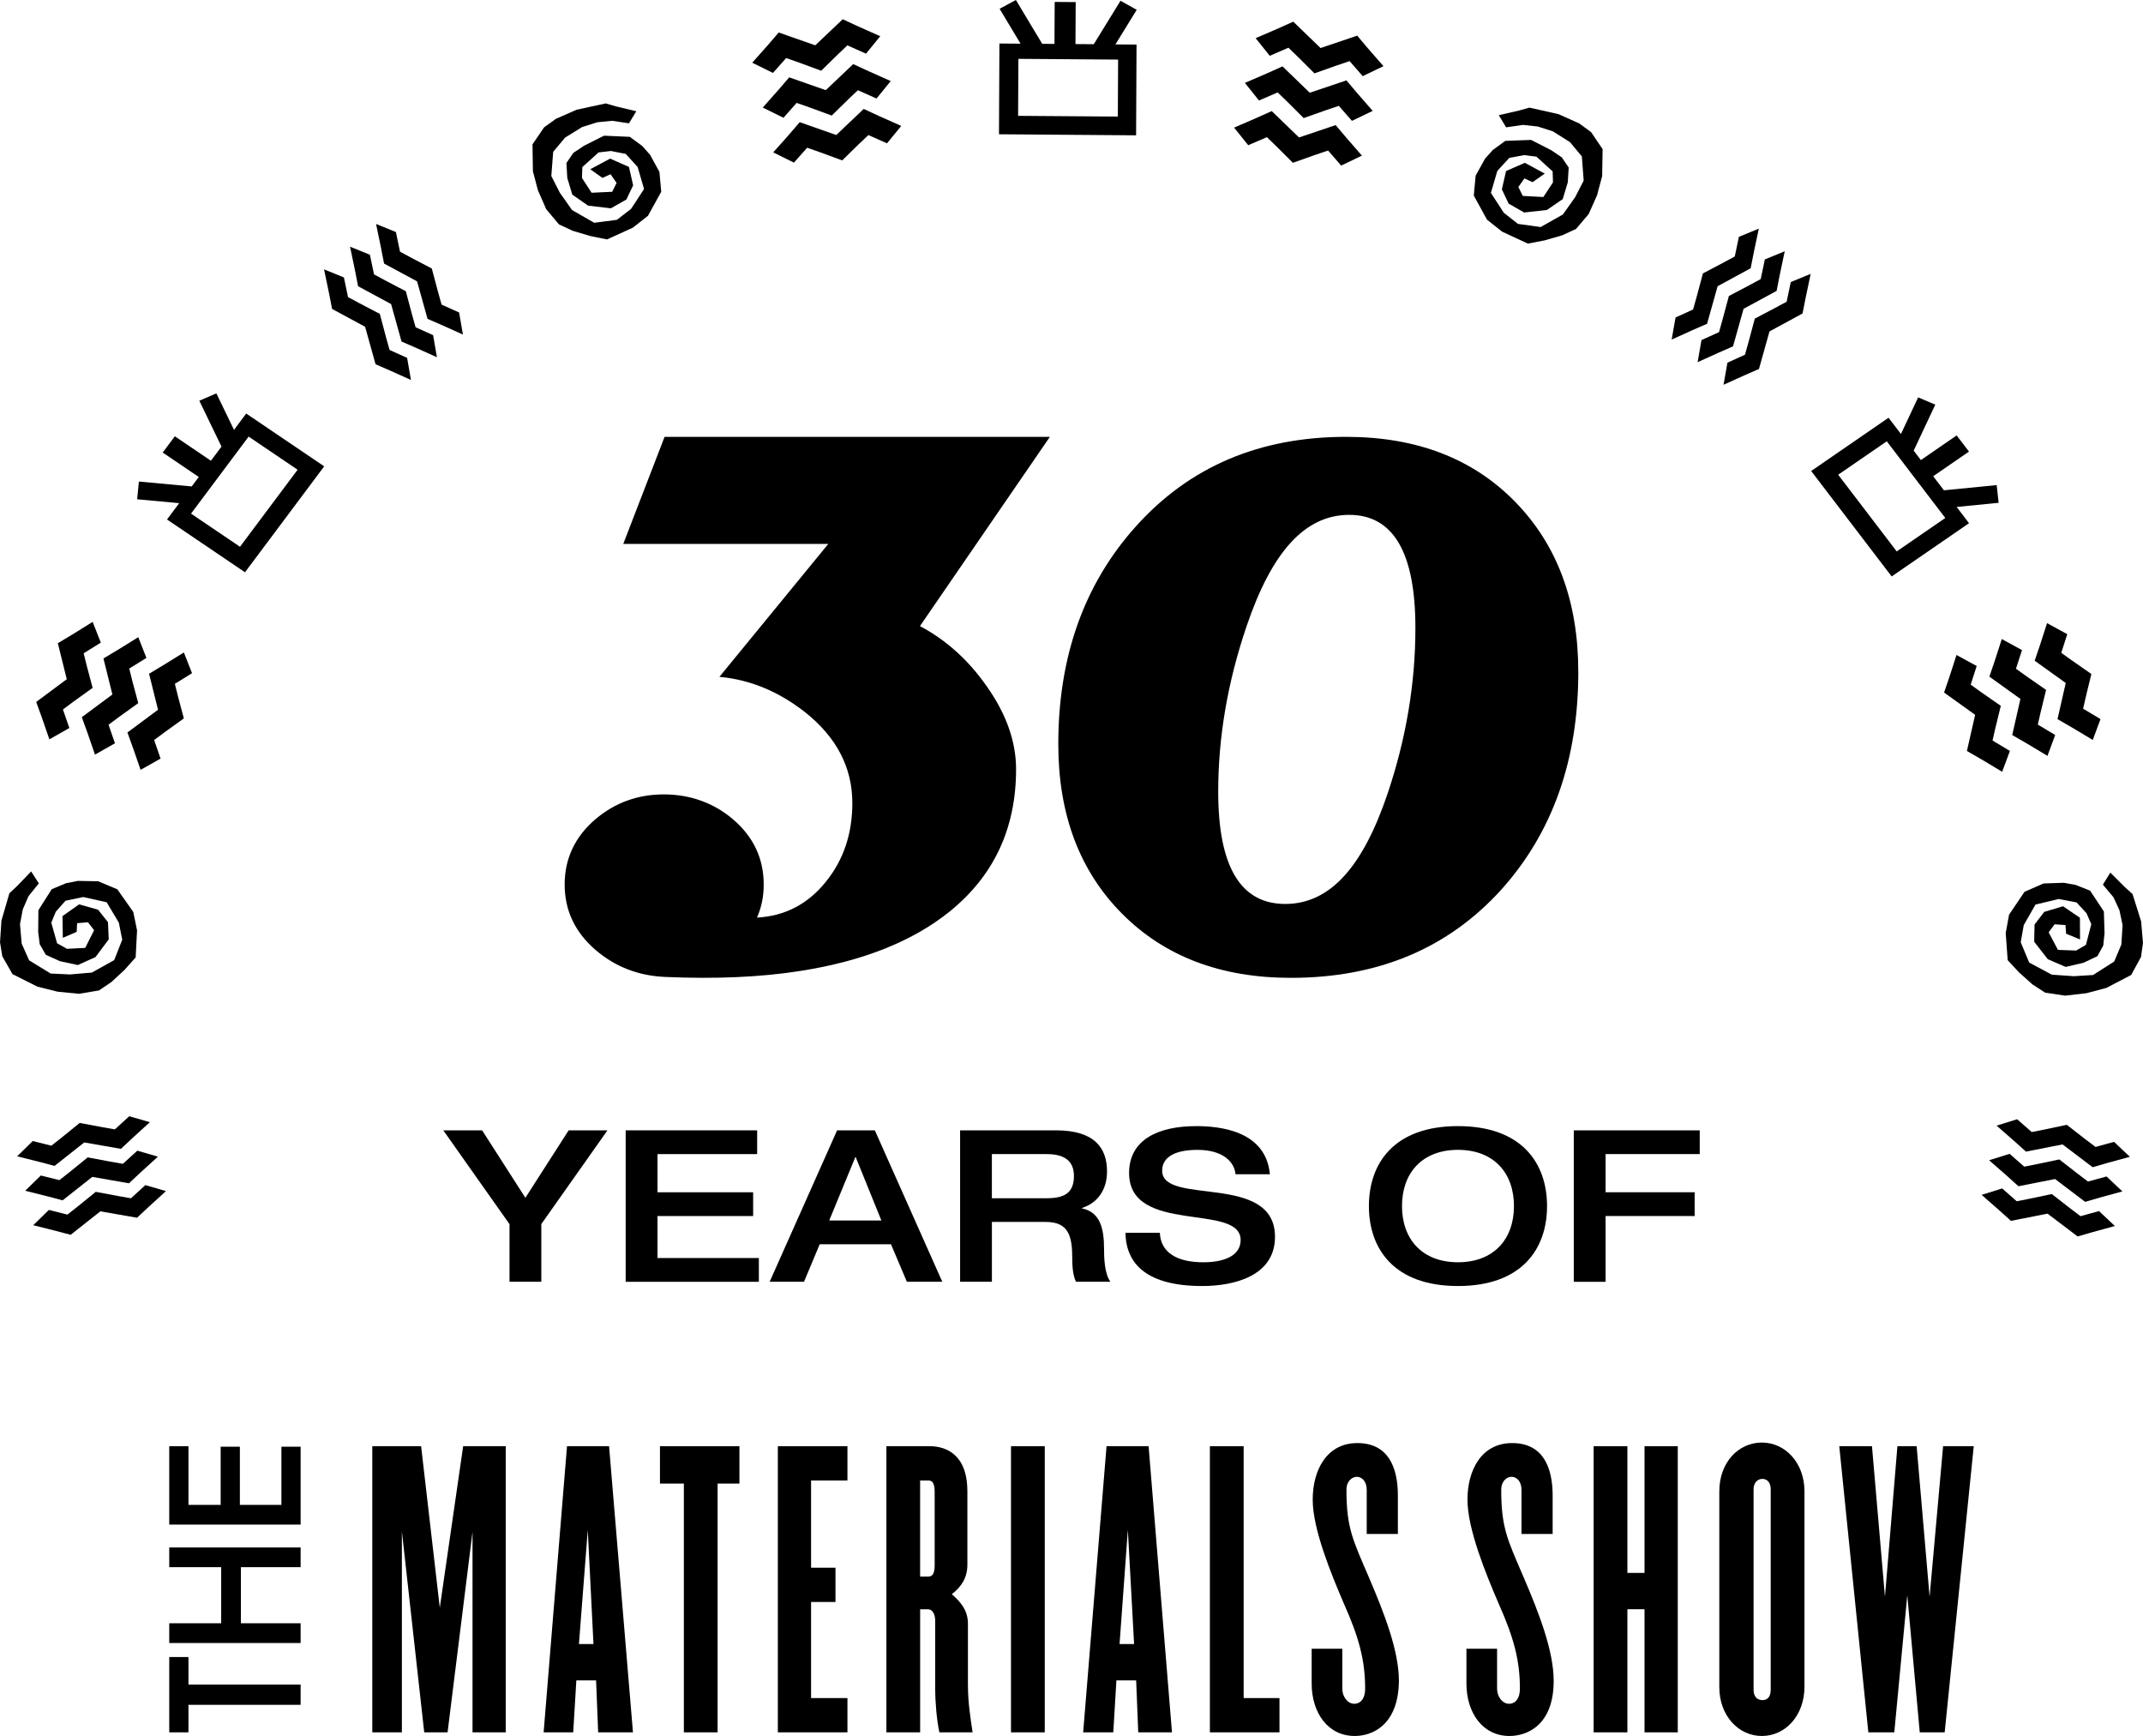 <?xml version="1.0" encoding="UTF-8"?>
<svg id="Layer_2" data-name="Layer 2" xmlns="http://www.w3.org/2000/svg" viewBox="0 0 831.49 673.5">
  <g id="Layer_1_copy" data-name="Layer 1 copy">
    <g>
      <path d="M407.36,169.47l-50.42,73.44c10.1,5.34,18.7,13.07,25.79,23.17,7.67,10.78,11.51,21.57,11.51,32.35,0,22.93-8.6,41.34-25.79,55.23-14.38,11.56-33.66,19.23-57.85,23.02-15.35,2.43-32.93,3.21-52.75,2.33-10.3-.49-19.23-3.98-26.81-10.49-7.97-6.9-11.95-15.35-11.95-25.35s3.98-18.55,11.95-25.35c7.58-6.41,16.42-9.62,26.52-9.62s19.23,3.21,26.81,9.62c7.96,6.8,11.95,15.25,11.95,25.35,0,4.66-.87,8.94-2.62,12.82,10.88-.58,19.82-5.25,26.81-13.99,6.8-8.45,10.2-18.6,10.2-30.45,0-13.79-6.12-25.55-18.36-35.26-10.3-8.06-21.37-12.63-33.22-13.7l42.26-51.58h-79.56l16.03-41.53h149.51Z"/>
      <path d="M612.39,260.61c0,34.17-9.95,62.33-29.84,84.49-20.68,22.85-47.91,34.27-81.68,34.27-27.18,0-49.01-8.29-65.51-24.89-16.49-16.59-24.74-38.53-24.74-65.8,0-33.97,10.04-62.13,30.13-84.49,20.78-23.14,47.95-34.71,81.53-34.71,27.27,0,49.11,8.37,65.51,25.11,16.4,16.74,24.59,38.75,24.59,66.02ZM549.18,243.62c0-29.25-8.57-43.87-25.7-43.87s-29.99,14.33-39.73,42.98c-7.39,21.66-11.08,43.13-11.08,64.4,0,29.05,8.66,43.57,26,43.57s30.08-14.28,39.73-42.83c7.19-21.37,10.78-42.78,10.78-64.25Z"/>
    </g>
    <g>
      <polyline points="183.34 672.09 183.34 594.31 173.66 672.09 164.6 672.09 155.93 594.11 155.93 672.09 144.45 672.09 144.45 561.07 163.39 561.07 170.64 623.73 179.71 561.07 196.23 561.07 196.23 672.09 183.34 672.09"/>
      <path d="M232.09,672.09l-.81-20.15h-7.66l-1.21,20.15h-11.48l9.07-111.02h16.32l9.27,111.02h-13.5M228.06,593.51l-3.43,44.33h5.64s-2.22-44.33-2.22-44.33Z"/>
      <polyline points="278.43 575.58 278.43 672.09 265.34 672.09 265.34 575.58 256.07 575.58 256.07 561.07 286.9 561.07 286.9 575.58 278.43 575.58"/>
      <polyline points="301.81 672.09 301.81 561.07 328.81 561.07 328.81 574.37 314.7 574.37 314.7 608.22 324.17 608.22 324.17 621.51 314.7 621.51 314.7 658.79 328.81 658.79 328.81 672.09 301.81 672.09"/>
      <path d="M364.47,672.09c-1.01-4.84-1.61-11.48-1.61-17.13v-26.19c0-2.42-1.01-4.43-2.82-4.43h-3.02v47.75h-13.1v-111.02h16.72c6.45,0,14.71,3.22,14.71,17.53v28.41c0,5.24-2.42,8.66-6.04,11.48,3.43,3.02,6.25,6.25,6.25,11.48v23.57c0,7.05,1.01,13.1,1.81,18.54h-12.89M362.65,578.8c0-3.22-.81-4.43-2.42-4.43h-3.22v37.27h3.22c1.61,0,2.42-1.21,2.42-4.43v-28.41Z"/>
      <rect x="392.27" y="561.07" width="13.1" height="111.02"/>
      <path d="M441.64,672.09l-.81-20.15h-7.66l-1.21,20.15h-11.69l9.07-111.02h16.32l9.07,111.02h-13.1M437.61,593.51l-3.22,44.33h5.64l-2.42-44.33h0Z"/>
      <polyline points="469.44 672.09 469.44 561.07 482.54 561.07 482.54 658.79 496.44 658.79 496.44 672.09 469.44 672.09"/>
      <path d="M525.65,673.5c-10.48,0-16.72-9.07-16.72-20.35v-13.5h11.89v15.51c0,3.02,2.01,5.84,4.63,5.84s4.23-2.22,4.23-5.84c0-11.08-2.42-19.95-8.26-33.04-4.84-11.28-12.09-28.81-12.09-40.3s5.44-21.96,17.33-21.96,15.72,9.27,15.72,20.35v14.91h-12.09v-17.13c0-3.43-2.01-5.04-3.83-5.04s-4.03,1.61-4.03,5.04c0,14.71,2.42,19.34,8.66,33.85,6.04,14.1,11.69,28.61,11.69,40.3-.2,17.33-10.48,21.36-17.13,21.36"/>
      <path d="M585.7,673.5c-10.48,0-16.72-9.07-16.72-20.35v-13.5h11.89v15.51c0,3.02,2.01,5.84,4.63,5.84s4.23-2.22,4.23-5.84c0-11.08-2.42-19.95-8.26-33.04-4.84-11.28-12.09-28.81-12.09-40.3s5.44-21.96,17.33-21.96,15.72,9.27,15.72,20.35v14.91h-12.09v-17.13c0-3.43-2.01-5.04-3.83-5.04s-4.03,1.61-4.03,5.04c0,14.71,2.42,19.34,8.66,33.85,6.04,14.1,11.69,28.61,11.69,40.3,0,17.33-10.48,21.36-17.13,21.36"/>
      <polyline points="638.08 672.09 638.08 624.33 631.43 624.33 631.43 672.09 618.34 672.09 618.34 561.07 631.43 561.07 631.43 610.23 638.08 610.23 638.08 561.07 650.98 561.07 650.98 672.09 638.08 672.09"/>
      <path d="M683.62,673.5c-9.07,0-16.52-7.86-16.52-18.94v-75.96c0-11.28,7.45-18.94,16.52-18.94s16.52,7.86,16.52,18.94v75.76c0,11.28-7.45,19.14-16.52,19.14M687.04,577.79c0-2.42-1.21-4.03-3.22-4.03s-3.43,1.61-3.43,4.03v77.77c0,2.42,1.21,4.03,3.43,4.03s3.22-1.61,3.22-4.03v-77.77Z"/>
      <polyline points="754.54 672.09 744.87 672.09 740.03 618.89 734.99 672.09 724.92 672.09 713.64 561.07 726.33 561.07 731.37 619.5 736.2 561.07 743.66 561.07 748.69 619.5 753.93 561.07 765.82 561.07 754.54 672.09"/>
      <polyline points="73.12 642.87 65.67 642.87 65.67 672.09 73.12 672.09 73.12 661.41 116.64 661.41 116.64 653.55 73.12 653.55 73.12 642.87"/>
      <polyline points="65.67 608.01 85.82 608.01 85.82 629.77 65.67 629.77 65.67 637.43 116.64 637.43 116.64 629.77 93.47 629.77 93.47 608.01 116.64 608.01 116.64 600.36 65.67 600.36 65.67 608.01"/>
      <polyline points="109.19 561.27 109.19 583.84 93.07 583.84 93.07 561.27 85.62 561.27 85.62 583.84 73.12 583.84 73.12 561.07 65.67 561.07 65.67 591.49 116.64 591.49 116.64 561.27 109.19 561.27"/>
    </g>
    <g>
      <g>
        <polygon points="28.03 246.19 22.44 249.54 25.91 263.51 14.04 272.33 16.2 278.27 19.16 286.83 26.91 282.44 24.42 275.25 28.6 272.14 35.94 266.86 33.68 258.36 32.46 253.45 39.12 249.32 35.95 241.27 28.03 246.19"/>
        <polygon points="45.72 252.12 40.14 255.47 43.61 269.43 31.74 278.25 33.9 284.2 36.85 292.76 44.6 288.37 42.12 281.17 46.29 278.07 53.64 272.79 51.37 264.29 50.15 259.38 56.81 255.24 53.65 247.2 45.72 252.12"/>
        <polygon points="63.42 258.04 57.84 261.39 61.31 275.36 49.44 284.18 51.59 290.12 54.55 298.68 62.3 294.3 59.81 287.1 63.99 284 71.33 278.71 69.07 270.21 67.85 265.3 74.51 261.17 71.34 253.13 63.42 258.04"/>
      </g>
      <g>
        <polygon points="21.47 477.49 27.41 479.06 38.94 469.96 53.17 472.44 57.74 468.17 64.39 462.1 56.4 459.79 50.81 464.89 45.8 464.01 37.16 462.39 30.22 468.02 26.17 471.22 18.96 469.41 12.9 475.34 21.47 477.49"/>
        <polygon points="18.35 464.12 24.29 465.7 35.81 456.59 50.04 459.08 54.61 454.8 61.27 448.74 53.28 446.42 47.68 451.52 42.68 450.65 34.04 449.02 27.1 454.65 23.05 457.85 15.84 456.05 9.77 461.97 18.35 464.12"/>
        <polygon points="15.23 450.76 21.16 452.33 32.69 443.23 46.92 445.71 51.49 441.44 58.15 435.37 50.16 433.06 44.56 438.16 39.56 437.28 30.92 435.66 23.98 441.29 19.92 444.49 12.71 442.68 6.65 448.61 15.23 450.76"/>
      </g>
      <path d="M83.95,152.61l-6.61,2.86,8.6,17.8-4.1,5.48-14-9.48-4.71,6.3,14,9.48-2.75,3.67-20.49-1.9-.67,6.88,16.31,1.51-4.73,6.33,30.26,20.48,30.73-41.1-30.26-20.48-4.73,6.33-6.85-14.16ZM115.47,182.24l-22.35,29.89-19-12.86,22.35-29.89,19,12.86Z"/>
      <path d="M29.75,361.51c.04-.83.13-2.51.17-3.34,1.05-.09,3.17-.27,4.22-.36.59.77,1.78,2.31,2.37,3.08-.86,1.71-2.58,5.15-3.44,6.86-1.76.09-5.31.27-7.07.36-.96-.54-2.89-1.61-3.85-2.15-.56-1.99-1.69-6.01-2.25-8,.44-1.06,1.32-3.21,1.76-4.27.94-1.06,2.82-3.19,3.76-4.24,1.72-.36,5.17-1.08,6.89-1.43,2.26.5,6.81,1.52,9.08,2.03,1.18,1.97,3.54,5.93,4.72,7.9.33,1.65.99,4.98,1.32,6.63-.78,1.97-2.34,5.94-3.12,7.91-2.16,1.2-6.49,3.63-8.65,4.83-2.12.18-6.38.55-8.49.73-1.88-.09-5.66-.26-7.53-.35-2.08-1.27-6.25-3.84-8.33-5.11-.73-1.63-2.19-4.9-2.91-6.53-.16-1.88-.48-5.66-.64-7.54.27-1.44.82-4.33,1.1-5.77.55-1.26,1.65-3.81,2.2-5.07,1-1.24,3.01-3.72,4.01-4.96-.74-1.15-2.24-3.48-2.98-4.63-1.37,1.42-4.13,4.29-5.51,5.71-.73.68-2.2,2.06-2.93,2.75-.77,2.65-2.33,7.98-3.1,10.63-.14,2.09-.41,6.31-.54,8.4.22,1.35.66,4.07.88,5.42.99,1.73,2.98,5.2,3.96,6.93,2.43,1.22,7.31,3.66,9.73,4.88,1.94.48,5.85,1.45,7.79,1.93,2.07.2,6.23.62,8.29.82,1.93-.32,5.81-.98,7.74-1.3,1.21-.82,3.64-2.46,4.85-3.28,1.27-1.17,3.82-3.53,5.08-4.71,1.07-1.2,3.24-3.62,4.31-4.82.13-2.62.41-7.9.54-10.52-.37-1.78-1.1-5.36-1.47-7.13-1.54-2.19-4.64-6.59-6.18-8.78-1.86-.78-5.6-2.34-7.46-3.12-1.95-.03-5.89-.1-7.84-.14-1.14.22-3.43.67-4.57.89-1.39.58-4.2,1.75-5.59,2.33-1.29,2.03-3.88,6.12-5.17,8.15-.02,2.09-.06,6.31-.08,8.4.15,1.19.45,3.6.59,4.79.59,1.02,1.78,3.09,2.37,4.11,1.37.62,4.12,1.86,5.49,2.48,1.72.37,5.2,1.12,6.92,1.49,1.71-.77,5.15-2.31,6.86-3.08,1.28-1.71,3.86-5.16,5.14-6.87-.07-1.66-.21-5.01-.29-6.68-.96-1.21-2.89-3.63-3.85-4.84-1.83-.52-5.52-1.55-7.35-2.07-1.61,1.13-4.84,3.41-6.45,4.55.03,2.1.1,6.33.13,8.43,1.33-.58,4.01-1.74,5.35-2.31Z"/>
      <g>
        <polygon points="332.94 10.23 326.98 7.47 316.32 17.58 302.14 12.61 297.97 17.46 291.87 24.33 299.91 28.29 305.03 22.52 310.02 24.27 318.63 27.44 325.04 21.16 328.79 17.6 336.01 20.82 341.53 14.05 332.94 10.23"/>
        <polygon points="337.01 27.62 331.05 24.87 320.4 34.98 306.21 30.01 302.04 34.86 295.95 41.73 303.98 45.69 309.1 39.92 314.09 41.67 322.71 44.83 329.12 38.56 332.86 35 340.09 38.22 345.61 31.45 337.01 27.62"/>
        <polygon points="341.08 45.02 335.13 42.26 324.47 52.38 310.29 47.4 306.12 52.26 300.02 59.12 308.05 63.09 313.18 57.32 318.16 59.06 326.78 62.23 333.19 55.95 336.94 52.4 344.16 55.61 349.68 48.85 341.08 45.02"/>
      </g>
      <g>
        <polygon points="127.62 113.56 128.85 119.86 141.66 126.77 145.72 141.32 151.36 143.77 159.45 147.41 157.96 138.84 151.16 135.78 149.73 130.66 147.37 121.78 139.53 117.68 135.03 115.25 133.44 107.64 125.73 104.5 127.62 113.56"/>
        <polygon points="137.71 104.75 138.94 111.05 151.75 117.97 155.8 132.51 161.45 134.96 169.53 138.6 168.05 130.03 161.25 126.97 159.82 121.86 157.46 112.98 149.62 108.88 145.12 106.45 143.53 98.84 135.82 95.7 137.71 104.75"/>
        <polygon points="147.79 95.95 149.02 102.25 161.83 109.16 165.89 123.71 171.53 126.16 179.62 129.8 178.13 121.23 171.33 118.17 169.91 113.05 167.54 104.17 159.7 100.07 155.2 97.64 153.62 90.03 145.91 86.89 147.79 95.95"/>
      </g>
      <path d="M441.05,3.81l-6.29-3.51-10.37,16.85-7.1-.05.08-16.29-8.15-.06-.08,16.29-4.76-.04-10.21-17-6.32,3.41,8.12,13.53-8.19-.06-.17,35.21,53.2.41.17-35.21-8.19-.06,8.25-13.41ZM433.72,45.23l-38.69-.29.11-22.11,38.69.29-.11,22.11Z"/>
      <path d="M233.72,69.04l3.17-1.44c.59.84,1.77,2.52,2.35,3.36-.43.86-1.28,2.58-1.71,3.44l-7.99.38c-.93-1.43-2.8-4.3-3.73-5.73.03-1.06.1-3.18.14-4.24,1.57-1.41,4.74-4.26,6.31-5.68,1.19-.14,3.6-.41,4.79-.55,1.43.28,4.3.85,5.73,1.13l4.63,5.08c.62,2.13,1.86,6.42,2.48,8.55-1.25,1.92-3.78,5.77-5.03,7.69l-5.49,4.25c-2.2.29-6.62.86-8.81,1.15-2.15-1.23-6.47-3.71-8.61-4.94-1.18-1.68-3.56-5.07-4.75-6.75-.82-1.61-2.47-4.85-3.29-6.46.18-2.34.55-7.05.73-9.39,1.16-1.38,3.48-4.15,4.64-5.53,1.66-1.03,5-3.09,6.66-4.11,1.46-.45,4.4-1.37,5.86-1.82,1.43-.14,4.31-.43,5.74-.57,1.62.25,4.88.75,6.5.99.71-1.17,2.14-3.52,2.85-4.69-1.97-.47-5.95-1.42-7.92-1.89-.98-.29-2.96-.86-3.94-1.15-2.82.61-8.49,1.84-11.31,2.45-2,.88-6.02,2.65-8.02,3.53-1.14.82-3.44,2.48-4.59,3.3-1.12,1.64-3.38,4.95-4.5,6.6.04,2.6.12,7.85.16,10.45.49,1.85,1.47,5.57,1.96,7.42l3.22,7.32c1.23,1.46,3.69,4.4,4.92,5.86,1.34.62,4.02,1.88,5.36,2.5,1.69.5,5.1,1.51,6.79,2.02,1.63.33,4.9.99,6.52,1.31,2.49-1.13,7.49-3.41,9.98-4.54,1.47-1.15,4.42-3.46,5.89-4.61,1.28-2.32,3.87-7,5.15-9.33-.17-1.92-.52-5.79-.7-7.72-.91-1.65-2.73-4.97-3.63-6.62-.75-.85-2.26-2.55-3.01-3.4-1.21-.89-3.63-2.68-4.84-3.57-2.49-.11-7.51-.34-10.01-.45-1.94.98-5.85,2.94-7.8,3.92-1.03.69-3.11,2.08-4.14,2.77-.66.98-2,2.95-2.66,3.93.09,1.44.26,4.33.34,5.76.48,1.62,1.46,4.87,1.94,6.49,1.53,1.06,4.61,3.21,6.14,4.27,2.2.26,6.62.78,8.82,1.04,1.5-.85,4.53-2.56,6.03-3.41.65-1.37,1.97-4.14,2.62-5.51-.4-1.78-1.21-5.35-1.62-7.13-1.82-.81-5.48-2.43-7.29-3.23l-7.72,4.11,4.7,3.37Z"/>
      <g>
        <polygon points="768.83 294.62 763.17 291.35 766.36 277.33 754.31 268.68 756.35 262.71 759.13 254.11 766.96 258.39 764.63 265.62 768.86 268.66 776.32 273.84 774.23 282.37 773.11 287.3 779.85 291.34 776.85 299.42 768.83 294.62"/>
        <polygon points="786.4 288.44 780.75 285.17 783.93 271.16 771.88 262.51 773.92 256.53 776.7 247.93 784.54 252.21 782.2 259.44 786.44 262.48 793.89 267.66 791.8 276.2 790.68 281.12 797.42 285.16 794.42 293.25 786.4 288.44"/>
        <polygon points="803.97 282.27 798.32 279 801.51 264.98 789.46 256.33 791.49 250.36 794.27 241.76 802.11 246.04 799.77 253.27 804.01 256.31 811.46 261.49 809.38 270.02 808.25 274.95 815 278.99 812 287.07 803.97 282.27"/>
      </g>
      <g>
        <polygon points="812.04 477.99 806.13 479.7 794.45 470.85 780.26 473.65 775.63 469.48 768.87 463.57 776.83 461.07 782.5 466.05 787.49 465.06 796.11 463.25 803.14 468.72 807.24 471.83 814.43 469.86 820.58 475.65 812.04 477.99"/>
        <polygon points="814.95 464.56 809.04 466.27 797.37 457.42 783.17 460.22 778.54 456.05 771.78 450.14 779.74 447.64 785.41 452.62 790.4 451.63 799.02 449.82 806.05 455.29 810.15 458.4 817.34 456.43 823.49 462.22 814.95 464.56"/>
        <polygon points="817.86 451.13 811.95 452.84 800.28 443.99 786.08 446.79 781.45 442.62 774.69 436.71 782.65 434.22 788.32 439.19 793.32 438.2 801.93 436.39 808.96 441.86 813.07 444.97 820.25 443 826.4 448.8 817.86 451.13"/>
      </g>
      <path d="M775.47,195.08l-.75-6.88-20.47,2.02-4.17-5.46,13.89-9.56-4.78-6.27-13.89,9.56-2.79-3.66,8.39-17.84-6.65-2.82-6.68,14.2-4.81-6.3-30.02,20.66,31.23,40.91,30.02-20.66-4.81-6.3,16.29-1.61ZM735.93,213.93l-22.71-29.75,18.85-12.97,22.71,29.75-18.85,12.97Z"/>
      <path d="M801.66,362.23c-.06-.83-.18-2.51-.24-3.34-1.05-.07-3.18-.22-4.23-.29-.57.78-1.73,2.34-2.3,3.11.89,1.7,2.69,5.11,3.59,6.81,1.76.06,5.31.19,7.07.26.95-.55,2.86-1.66,3.8-2.21.52-2,1.56-6.03,2.08-8.03-.46-1.06-1.39-3.19-1.86-4.24-.96-1.04-2.89-3.14-3.85-4.19-1.72-.33-5.2-1-6.92-1.33-2.25.54-6.78,1.62-9.03,2.16-1.13,1.99-3.41,5.98-4.55,7.97-.29,1.66-.89,4.99-1.18,6.65.82,1.96,2.47,5.91,3.29,7.87,2.18,1.17,6.57,3.53,8.75,4.7,2.12.15,6.39.45,8.5.6,1.88-.11,5.65-.35,7.52-.46,2.05-1.31,6.17-3.93,8.22-5.24.69-1.64,2.08-4.94,2.77-6.58.12-1.88.36-5.67.48-7.55-.3-1.43-.92-4.32-1.22-5.75-.57-1.26-1.73-3.78-2.31-5.04-1.02-1.22-3.09-3.68-4.11-4.9.72-1.17,2.16-3.51,2.88-4.68,1.4,1.4,4.23,4.23,5.63,5.63.74.67,2.24,2.03,2.99,2.7.83,2.64,2.5,7.95,3.33,10.58.18,2.09.54,6.3.72,8.39-.19,1.35-.57,4.08-.76,5.43-.95,1.74-2.86,5.24-3.81,6.99-2.4,1.25-7.23,3.77-9.63,5.03-1.93.51-5.81,1.54-7.74,2.05-2.06.24-6.21.71-8.27.95-1.94-.29-5.83-.89-7.77-1.18-1.23-.8-3.69-2.41-4.92-3.2-1.29-1.15-3.89-3.48-5.18-4.63-1.1-1.19-3.31-3.57-4.41-4.76-.19-2.62-.57-7.89-.77-10.51.33-1.78.99-5.37,1.31-7.15,1.49-2.21,4.49-6.66,5.99-8.87,1.84-.81,5.55-2.43,7.39-3.23,1.95-.06,5.88-.19,7.83-.26,1.14.2,3.45.61,4.59.82,1.41.56,4.23,1.69,5.64,2.24,1.33,2.01,4.01,6.06,5.34,8.07.06,2.09.19,6.3.26,8.4-.12,1.2-.37,3.6-.49,4.8-.57,1.03-1.71,3.11-2.28,4.15-1.35.64-4.08,1.92-5.43,2.56-1.72.4-5.17,1.2-6.89,1.6-1.73-.74-5.2-2.23-6.92-2.98-1.32-1.69-3.97-5.1-5.29-6.79.04-1.67.11-5.02.14-6.68.93-1.22,2.81-3.68,3.75-4.9,1.82-.54,5.49-1.64,7.31-2.18,1.63,1.11,4.91,3.34,6.54,4.45.01,2.1.04,6.33.05,8.43-1.34-.56-4.05-1.68-5.39-2.23Z"/>
      <g>
        <polygon points="530.74 18.74 526.6 13.83 512.38 18.64 501.79 8.4 495.81 11.09 487.19 14.81 492.67 21.65 499.92 18.51 503.64 22.11 510.01 28.46 518.65 25.4 523.65 23.71 528.74 29.54 536.79 25.67 530.74 18.74"/>
        <polygon points="526.56 36.08 522.42 31.18 508.2 35.98 497.61 25.75 491.64 28.44 483.02 32.16 488.49 38.99 495.74 35.86 499.46 39.46 505.83 45.81 514.47 42.75 519.47 41.06 524.56 46.89 532.61 43.02 526.56 36.08"/>
        <polygon points="522.38 53.43 518.24 48.53 504.02 53.33 493.43 43.1 487.46 45.78 478.84 49.51 484.31 56.34 491.56 53.21 495.28 56.81 501.65 63.16 510.29 60.09 515.29 58.4 520.38 64.24 528.43 60.37 522.38 53.43"/>
      </g>
      <g>
        <polygon points="700.64 115.31 699.39 121.62 686.57 128.58 682.48 143.15 676.83 145.62 668.74 149.28 670.25 140.71 677.05 137.62 678.49 132.5 680.87 123.61 688.72 119.48 693.23 117.04 694.83 109.42 702.55 106.25 700.64 115.31"/>
        <polygon points="690.57 106.54 689.33 112.85 676.51 119.81 672.42 134.38 666.77 136.85 658.68 140.51 660.18 131.94 666.99 128.85 668.42 123.73 670.81 114.84 678.65 110.71 683.16 108.27 684.77 100.65 692.48 97.48 690.57 106.54"/>
        <polygon points="680.51 97.77 679.26 104.08 666.44 111.04 662.35 125.61 656.7 128.08 648.61 131.74 650.12 123.17 656.92 120.08 658.36 114.96 660.74 106.07 668.59 101.94 673.1 99.5 674.7 91.88 682.42 88.71 680.51 97.77"/>
      </g>
      <path d="M594.66,70.68c-.79-.37-2.38-1.1-3.17-1.47-.59.83-1.77,2.51-2.36,3.34.42.86,1.28,2.59,1.7,3.45,1.99.11,6,.33,7.99.44.93-1.42,2.81-4.28,3.74-5.7-.03-1.06-.1-3.18-.13-4.24-1.57-1.43-4.73-4.3-6.3-5.73-1.19-.15-3.6-.44-4.79-.59-1.43.27-4.3.81-5.73,1.08-1.16,1.26-3.48,3.79-4.64,5.04-.62,2.12-1.88,6.4-2.5,8.53,1.25,1.93,3.77,5.8,5.02,7.73,1.37,1.07,4.12,3.22,5.48,4.3,2.2.3,6.61.91,8.81,1.22,2.15-1.21,6.47-3.65,8.62-4.87,1.19-1.67,3.58-5.04,4.76-6.71.82-1.6,2.48-4.83,3.31-6.43-.18-2.34-.53-7.05-.71-9.39-1.15-1.39-3.47-4.18-4.63-5.57-1.66-1.04-4.99-3.13-6.65-4.17-1.46-.47-4.39-1.4-5.85-1.87-1.43-.15-4.31-.46-5.74-.61-1.62.24-4.89.71-6.51.94-.71-1.17-2.13-3.54-2.84-4.71,1.98-.46,5.95-1.37,7.93-1.83.98-.28,2.96-.84,3.95-1.11,2.82.63,8.49,1.91,11.31,2.54,2,.9,6.02,2.7,8.02,3.6,1.14.83,3.44,2.51,4.58,3.34,1.12,1.65,3.37,4.98,4.49,6.63-.05,2.6-.14,7.84-.18,10.45-.49,1.85-1.48,5.56-1.97,7.41-.81,1.82-2.43,5.48-3.24,7.29-1.23,1.45-3.7,4.37-4.93,5.82-1.34.61-4.03,1.84-5.36,2.46-1.69.49-5.1,1.47-6.79,1.96-1.63.31-4.9.95-6.53,1.26-2.48-1.15-7.49-3.47-9.97-4.62-1.47-1.16-4.41-3.5-5.88-4.66-1.28-2.33-3.85-7.03-5.13-9.37.18-1.92.54-5.79.71-7.71.91-1.64,2.74-4.95,3.65-6.59.75-.84,2.27-2.53,3.02-3.38,1.21-.88,3.64-2.65,4.84-3.53,2.49-.09,7.51-.28,10.01-.37,1.94.99,5.85,2.99,7.79,3.98l4.14,2.8c.66.98,1.99,2.97,2.66,3.95-.09,1.44-.27,4.33-.36,5.76-.49,1.61-1.47,4.86-1.96,6.48-1.53,1.05-4.62,3.17-6.15,4.22-2.2.24-6.62.73-8.82.97-1.5-.86-4.53-2.59-6.03-3.46-.65-1.38-1.96-4.15-2.61-5.53.41-1.77,1.23-5.34,1.63-7.11,1.82-.79,5.48-2.38,7.3-3.17,1.92,1.04,5.79,3.13,7.71,4.17-1.17.83-3.54,2.5-4.71,3.33Z"/>
    </g>
    <g>
      <path d="M197.67,474.9l-25.67-36.37h15.06l16.79,26.17,16.79-26.17h15.06l-25.67,36.37v22.38h-12.34v-22.38Z"/>
      <path d="M242.76,438.53h51.02v9.22h-38.67v14.81h37.11v9.22h-37.11v16.29h39.33v9.22h-51.68v-58.75Z"/>
      <path d="M324.79,438.53h14.65l26.17,58.75h-13.74l-6.17-14.56h-27.65l-6.09,14.56h-13.33l26.17-58.75ZM341.98,473.51l-10.04-24.77-10.2,24.77h20.24Z"/>
      <path d="M372.51,438.53h37.19c14.98,0,19.83,6.83,19.83,15.96,0,7.65-4.2,12.43-9.71,14.15v.17c6.99,1.48,8.56,7.57,8.56,15.88,0,2.8.08,9.38,2.47,12.59h-13.33c-.91-1.65-1.48-4.61-1.48-8.89,0-8.39-1.15-14.32-10.2-14.32h-20.98v23.2h-12.34v-58.75ZM406.16,464.87c6.83,0,10.53-2.06,10.53-8.64,0-6.09-4.03-8.48-10.53-8.48h-21.31v17.12h21.31Z"/>
      <path d="M464,436.89c9.05,0,27.15,1.65,28.72,18.68h-13.33c-.41-4.53-4.53-9.46-14.81-9.46-8.23,0-13.66,2.55-13.66,8.06,0,13.82,43.78.58,43.78,25.67,0,15.14-15.72,19.09-28.22,19.09-21.15,0-29.62-8.31-29.79-20.65h13.33c.33,7.73,6.75,11.44,16.87,11.44,7.49,0,14.48-2.22,14.48-8.64,0-14.56-43.28-1.89-43.28-26,0-13.08,11.6-18.18,25.92-18.18Z"/>
      <path d="M531.14,467.91c0-16.54,9.71-31.02,34.56-31.02s34.56,14.48,34.56,31.02-9.71,31.02-34.56,31.02-34.56-14.48-34.56-31.02ZM587.42,467.91c0-12.92-7.9-21.81-21.72-21.81s-21.72,8.89-21.72,21.81,7.9,21.8,21.72,21.8,21.72-8.89,21.72-21.8Z"/>
      <path d="M610.62,438.53h48.88v9.22h-36.53v14.81h34.56v9.22h-34.56v25.51h-12.34v-58.75Z"/>
    </g>
  </g>
</svg>